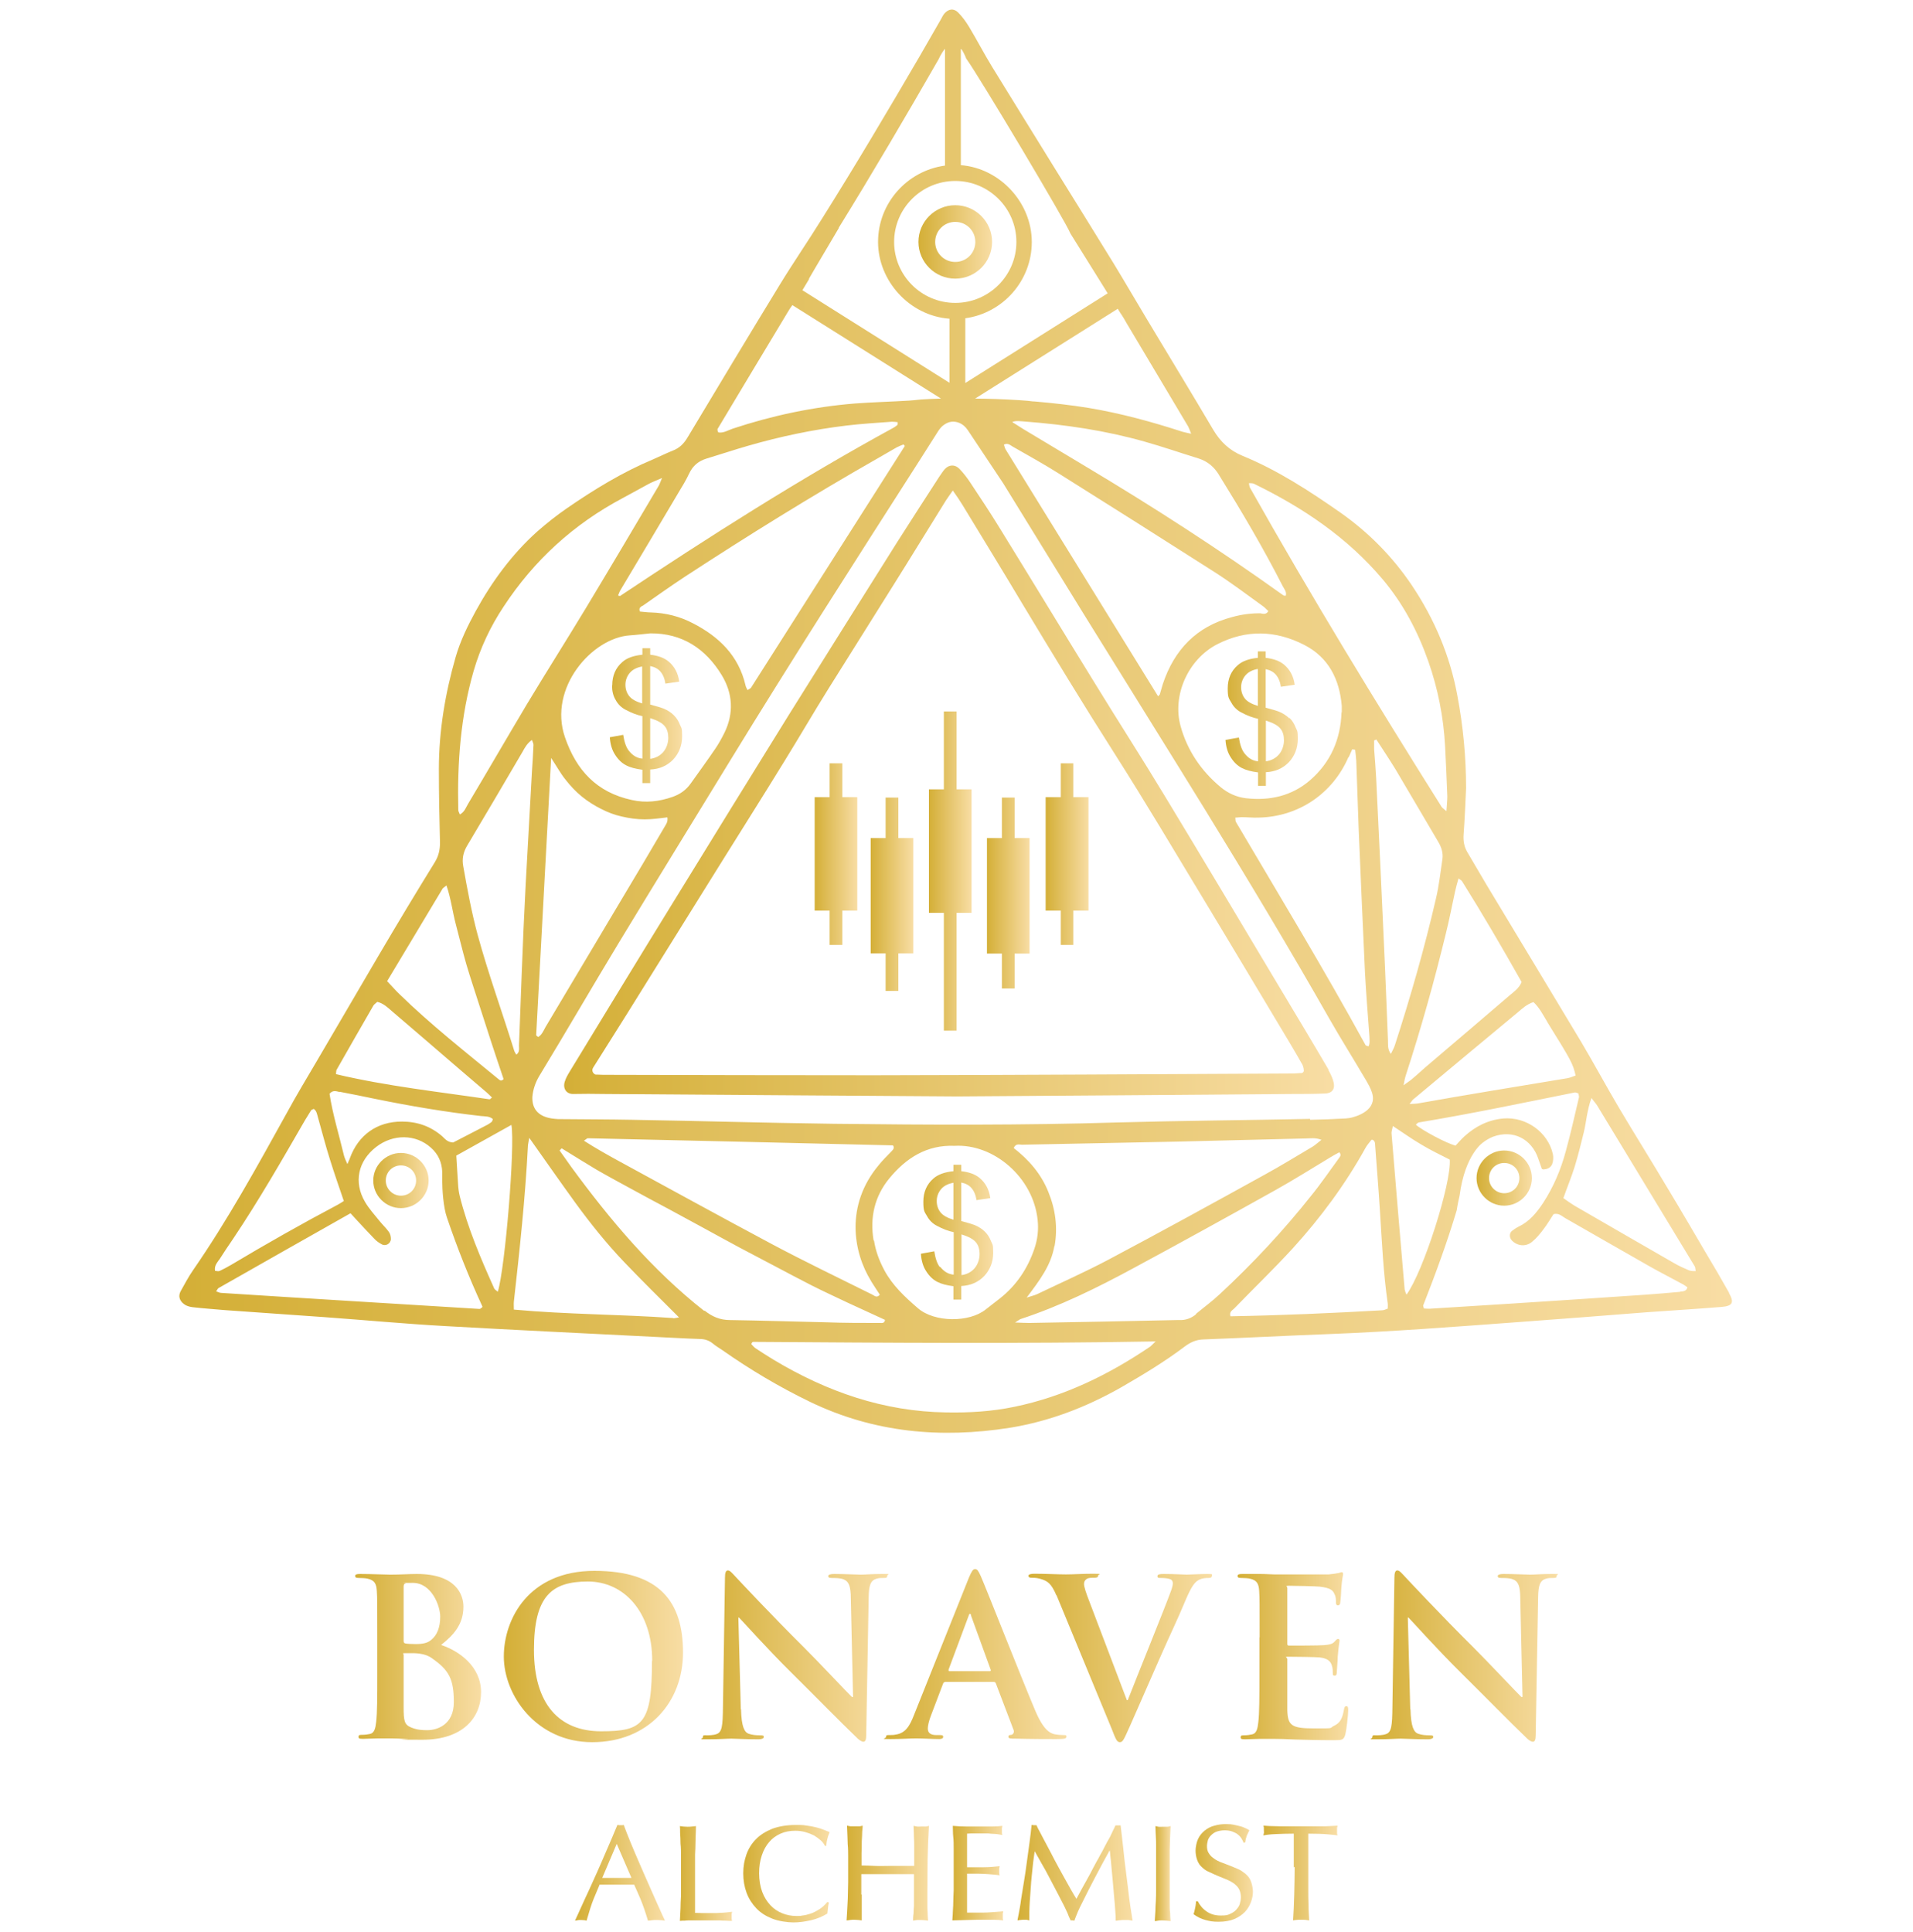 <svg xmlns="http://www.w3.org/2000/svg" width="100" height="101" viewBox="0 0 100 101" fill="none"><g clip-path="url(#clip0_176_430)"><path d="M69.451 55.922C68.6 54.468 67.725 53.014 66.861 51.572C64.867 48.233 62.872 44.883 60.854 41.556C59.687 39.624 58.474 37.74 57.296 35.821C55.616 33.098 53.96 30.365 52.28 27.642C51.79 26.84 51.265 26.049 50.74 25.258C50.565 24.99 50.379 24.746 50.157 24.513C49.924 24.269 49.609 24.281 49.387 24.525C49.282 24.641 49.2 24.781 49.107 24.909C48.372 26.049 47.637 27.177 46.914 28.317C45.024 31.33 43.123 34.343 41.245 37.356C39.215 40.625 37.197 43.906 35.179 47.186C33.371 50.117 31.586 53.061 29.79 56.004C29.685 56.178 29.58 56.353 29.521 56.551C29.416 56.888 29.591 57.202 29.976 57.19C30.49 57.179 31.015 57.179 31.528 57.19C37.547 57.237 43.578 57.272 50.029 57.318C55.605 57.283 61.6 57.237 67.608 57.19C68.145 57.19 68.693 57.19 69.229 57.167C69.603 57.167 69.789 56.969 69.719 56.609C69.673 56.376 69.556 56.143 69.439 55.934L69.451 55.922ZM68.051 56.097C67.888 56.097 67.748 56.12 67.608 56.12C60.294 56.155 52.992 56.202 45.678 56.213C41.058 56.213 36.427 56.202 31.808 56.19C31.61 56.19 31.399 56.19 31.213 56.178C31.189 56.178 31.166 56.178 31.143 56.178C31.119 56.178 31.096 56.167 31.073 56.143C30.98 56.085 30.945 55.969 30.98 55.864C31.003 55.806 31.049 55.748 31.084 55.69C31.644 54.794 32.216 53.898 32.776 53.002C34.397 50.408 36.007 47.803 37.629 45.208C38.76 43.394 39.903 41.59 41.023 39.764C41.793 38.519 42.528 37.251 43.298 36.018C44.429 34.204 45.573 32.4 46.704 30.586C47.626 29.12 48.524 27.642 49.445 26.165C49.539 26.014 49.644 25.886 49.807 25.642C50.029 25.956 50.18 26.177 50.32 26.409C51.358 28.119 52.408 29.829 53.435 31.551C55.033 34.204 56.643 36.856 58.311 39.473C59.874 41.928 61.355 44.429 62.86 46.918C64.388 49.443 65.893 51.979 67.41 54.503C67.643 54.887 67.865 55.282 68.086 55.666C68.086 55.666 68.156 55.818 68.156 55.969C68.156 56.039 68.098 56.097 68.028 56.097H68.051Z" fill="url(#paint0_linear_176_430)"></path><path d="M44.033 39.904H43.368V41.672H42.586V47.605H43.368V49.396H44.033V47.605H44.814V41.672H44.033V39.904Z" fill="url(#paint1_linear_176_430)"></path><path d="M56.106 39.904H55.453V41.672H54.66V47.605H55.453V49.396H56.106V47.605H56.9V41.672H56.106V39.904Z" fill="url(#paint2_linear_176_430)"></path><path d="M46.961 41.695H46.296V43.812H45.514V49.838H46.296V51.804H46.961V49.838H47.742V43.812H46.961V41.695Z" fill="url(#paint3_linear_176_430)"></path><path d="M53.038 41.695H52.373V43.812H51.592V49.85H52.373V51.676H53.038V49.85H53.82V43.812H53.038V41.695Z" fill="url(#paint4_linear_176_430)"></path><path d="M50.005 37.193H49.34V41.265H48.559V47.721H49.34V53.875H50.005V47.721H50.787V41.265H50.005V37.193Z" fill="url(#paint5_linear_176_430)"></path><path d="M80.078 61.588C80.078 60.797 79.425 60.145 78.631 60.145C77.838 60.145 77.185 60.797 77.185 61.588C77.185 62.379 77.838 63.03 78.631 63.03C79.425 63.03 80.078 62.379 80.078 61.588ZM78.631 62.379C78.2 62.379 77.838 62.03 77.838 61.588C77.838 61.145 78.188 60.797 78.631 60.797C79.075 60.797 79.425 61.145 79.425 61.588C79.425 62.03 79.075 62.379 78.631 62.379Z" fill="url(#paint6_linear_176_430)"></path><path d="M20.959 60.273C20.166 60.273 19.513 60.924 19.513 61.715C19.513 62.507 20.166 63.158 20.959 63.158C21.752 63.158 22.406 62.507 22.406 61.715C22.406 60.924 21.752 60.273 20.959 60.273ZM20.959 62.507C20.528 62.507 20.166 62.157 20.166 61.715C20.166 61.273 20.516 60.924 20.959 60.924C21.402 60.924 21.752 61.273 21.752 61.715C21.752 62.157 21.402 62.507 20.959 62.507Z" fill="url(#paint7_linear_176_430)"></path><path d="M49.935 14.567C50.997 14.567 51.86 13.706 51.86 12.647C51.86 11.589 50.997 10.728 49.935 10.728C48.874 10.728 48.011 11.589 48.011 12.647C48.011 13.706 48.874 14.567 49.935 14.567ZM49.935 11.6C50.519 11.6 50.985 12.066 50.985 12.647C50.985 13.229 50.519 13.694 49.935 13.694C49.352 13.694 48.886 13.229 48.886 12.647C48.886 12.066 49.352 11.6 49.935 11.6Z" fill="url(#paint8_linear_176_430)"></path><path d="M49.13 66.241C48.99 66.066 48.897 65.787 48.839 65.415L48.139 65.543C48.162 65.903 48.255 66.218 48.419 66.462C48.582 66.718 48.769 66.892 48.99 67.009C49.212 67.125 49.492 67.195 49.842 67.241V67.939H50.25V67.23C50.74 67.206 51.137 67.032 51.452 66.706C51.755 66.38 51.918 65.973 51.918 65.496C51.918 65.019 51.883 65.078 51.802 64.88C51.732 64.694 51.627 64.531 51.487 64.391C51.347 64.252 51.172 64.135 50.95 64.042C50.834 63.996 50.6 63.926 50.25 63.833V61.82C50.484 61.867 50.658 61.96 50.787 62.111C50.915 62.262 51.008 62.472 51.044 62.739L51.767 62.635C51.708 62.193 51.522 61.844 51.218 61.588C50.985 61.39 50.659 61.274 50.25 61.227V60.89H49.842V61.227C49.375 61.274 49.025 61.402 48.792 61.611C48.442 61.913 48.267 62.321 48.267 62.821C48.267 63.321 48.325 63.344 48.454 63.565C48.571 63.786 48.745 63.961 48.967 64.077C49.27 64.24 49.562 64.356 49.854 64.415V66.636C49.574 66.613 49.34 66.474 49.142 66.218L49.13 66.241ZM50.262 64.531C50.635 64.647 50.892 64.787 51.02 64.95C51.148 65.101 51.207 65.31 51.207 65.566C51.207 65.822 51.114 66.113 50.938 66.311C50.764 66.508 50.53 66.625 50.262 66.66V64.531ZM49.165 63.379C49.037 63.216 48.967 63.019 48.967 62.786C48.967 62.553 49.049 62.332 49.2 62.158C49.352 61.983 49.574 61.879 49.842 61.832V63.763C49.527 63.67 49.294 63.542 49.165 63.379Z" fill="url(#paint9_linear_176_430)"></path><path d="M67.398 37.554C67.258 37.414 67.083 37.298 66.861 37.205C66.745 37.158 66.511 37.089 66.161 36.995V34.983C66.395 35.029 66.57 35.123 66.698 35.274C66.826 35.425 66.92 35.634 66.955 35.902L67.678 35.797C67.62 35.355 67.433 35.006 67.129 34.75C66.896 34.553 66.57 34.436 66.161 34.39V34.052H65.753V34.39C65.287 34.436 64.936 34.564 64.703 34.774C64.353 35.076 64.178 35.483 64.178 35.983C64.178 36.484 64.237 36.507 64.365 36.728C64.482 36.949 64.656 37.123 64.878 37.24C65.181 37.403 65.473 37.519 65.765 37.577V39.799C65.485 39.776 65.251 39.636 65.053 39.38C64.913 39.206 64.82 38.926 64.761 38.554L64.062 38.682C64.085 39.043 64.178 39.357 64.342 39.601C64.505 39.857 64.692 40.032 64.913 40.148C65.135 40.264 65.415 40.334 65.765 40.381V41.079H66.173V40.369C66.663 40.346 67.059 40.171 67.374 39.846C67.678 39.52 67.841 39.113 67.841 38.636C67.841 38.159 67.806 38.217 67.725 38.019C67.654 37.833 67.549 37.67 67.409 37.531L67.398 37.554ZM65.753 36.902C65.438 36.809 65.205 36.681 65.076 36.519C64.948 36.356 64.878 36.158 64.878 35.925C64.878 35.693 64.96 35.471 65.112 35.297C65.263 35.123 65.485 35.018 65.753 34.971V36.902ZM66.85 39.45C66.675 39.648 66.441 39.764 66.173 39.799V37.67C66.546 37.786 66.803 37.926 66.931 38.089C67.06 38.24 67.118 38.45 67.118 38.706C67.118 38.961 67.025 39.252 66.85 39.45Z" fill="url(#paint10_linear_176_430)"></path><path d="M31.994 35.844C31.994 36.123 32.053 36.379 32.181 36.588C32.298 36.809 32.473 36.984 32.694 37.1C32.998 37.263 33.289 37.379 33.581 37.438V39.659C33.301 39.636 33.068 39.496 32.869 39.241C32.729 39.066 32.636 38.787 32.578 38.415L31.878 38.543C31.901 38.903 31.994 39.217 32.158 39.462C32.321 39.718 32.508 39.892 32.729 40.008C32.951 40.125 33.231 40.194 33.581 40.241V40.939H33.989V40.229C34.479 40.206 34.876 40.032 35.191 39.706C35.494 39.38 35.657 38.973 35.657 38.496C35.657 38.019 35.622 38.077 35.541 37.88C35.471 37.693 35.366 37.531 35.226 37.391C35.086 37.251 34.911 37.135 34.689 37.042C34.572 36.995 34.339 36.926 33.989 36.833V34.82C34.222 34.867 34.397 34.96 34.526 35.111C34.654 35.262 34.747 35.471 34.782 35.739L35.506 35.634C35.447 35.192 35.261 34.843 34.957 34.587C34.724 34.39 34.397 34.273 33.989 34.227V33.889H33.581V34.227C33.114 34.273 32.764 34.401 32.531 34.611C32.181 34.913 32.006 35.32 32.006 35.821L31.994 35.844ZM33.989 37.542C34.362 37.658 34.619 37.798 34.747 37.961C34.876 38.112 34.934 38.322 34.934 38.578C34.934 38.833 34.841 39.124 34.666 39.322C34.491 39.52 34.257 39.636 33.989 39.671V37.542ZM32.928 35.169C33.079 34.995 33.301 34.89 33.569 34.843V36.774C33.254 36.681 33.021 36.553 32.893 36.391C32.764 36.228 32.694 36.03 32.694 35.797C32.694 35.565 32.776 35.343 32.928 35.169Z" fill="url(#paint11_linear_176_430)"></path><path d="M90.39 67.59C89.993 66.881 89.585 66.183 89.165 65.485C88.5 64.356 87.847 63.228 87.17 62.111C86.342 60.715 85.479 59.342 84.65 57.946C83.974 56.806 83.344 55.632 82.668 54.491C81.023 51.746 79.366 49.012 77.722 46.279C77.371 45.697 77.045 45.115 76.695 44.534C76.532 44.254 76.485 43.952 76.508 43.626C76.567 42.824 76.602 42.009 76.637 41.207C76.637 39.578 76.485 37.973 76.182 36.367C75.797 34.273 74.98 32.354 73.802 30.597C72.799 29.108 71.551 27.84 70.081 26.805C68.448 25.665 66.791 24.583 64.948 23.827C64.272 23.548 63.793 23.094 63.42 22.466C62.288 20.546 61.122 18.639 59.979 16.731C59.384 15.742 58.812 14.753 58.217 13.776C57.168 12.066 56.106 10.367 55.056 8.669C53.995 6.947 52.922 5.226 51.86 3.492C51.44 2.806 51.067 2.085 50.647 1.387C50.483 1.119 50.297 0.863 50.075 0.642C49.842 0.421 49.574 0.468 49.364 0.712C49.294 0.794 49.247 0.898 49.189 1.003C48.804 1.666 48.43 2.329 48.045 2.992C46.401 5.807 44.733 8.623 42.995 11.391C42.26 12.578 41.466 13.729 40.743 14.916C39.122 17.568 37.523 20.232 35.925 22.896C35.739 23.199 35.517 23.42 35.191 23.548C34.841 23.687 34.491 23.862 34.141 24.013C32.531 24.688 31.049 25.595 29.615 26.584C29.078 26.956 28.565 27.363 28.075 27.794C26.757 28.98 25.718 30.399 24.867 31.947C24.447 32.715 24.062 33.505 23.817 34.355C23.269 36.263 22.942 38.217 22.942 40.206C22.942 41.486 22.965 42.765 23 44.057C23 44.429 22.93 44.743 22.732 45.069C21.741 46.674 20.761 48.303 19.804 49.931C18.731 51.758 17.669 53.584 16.596 55.41C16.048 56.341 15.488 57.272 14.975 58.214C13.435 60.994 11.907 63.775 10.099 66.392C9.854 66.741 9.656 67.125 9.446 67.497C9.271 67.823 9.446 68.079 9.702 68.23C9.831 68.3 10.005 68.335 10.157 68.346C10.671 68.404 11.195 68.439 11.709 68.486C13.458 68.614 15.22 68.73 16.981 68.858C19.069 69.009 21.169 69.207 23.257 69.323C26.955 69.533 30.653 69.707 34.339 69.894C35.086 69.928 35.82 69.975 36.567 69.998C36.824 69.998 37.057 70.068 37.255 70.231C37.407 70.359 37.582 70.463 37.757 70.58C39.215 71.604 40.743 72.511 42.353 73.29C45.689 74.896 49.177 75.21 52.793 74.64C54.87 74.302 56.794 73.558 58.614 72.523C59.745 71.871 60.865 71.196 61.915 70.405C62.207 70.184 62.51 70.033 62.907 70.022C65.088 69.94 67.281 69.824 69.463 69.742C72.775 69.614 76.088 69.358 79.39 69.114C81.618 68.951 83.846 68.777 86.074 68.602C87.38 68.509 88.687 68.428 89.993 68.323C90.565 68.276 90.67 68.102 90.378 67.59H90.39ZM80.871 53.41C82.154 55.48 82.213 55.585 82.364 56.225C82.224 56.271 82.084 56.341 81.944 56.364C80.614 56.585 79.273 56.806 77.943 57.027C76.672 57.237 75.412 57.458 74.152 57.679C74.024 57.702 73.895 57.702 73.685 57.714C73.79 57.586 73.825 57.504 73.895 57.458C75.703 55.946 77.523 54.433 79.343 52.921C79.576 52.723 79.809 52.502 80.159 52.386C80.474 52.677 80.661 53.061 80.883 53.421L80.871 53.41ZM76.228 45.918C76.322 45.988 76.392 46.011 76.427 46.069C77.511 47.803 78.538 49.559 79.541 51.339C79.401 51.676 79.133 51.851 78.9 52.048C77.5 53.247 76.1 54.445 74.689 55.643C74.397 55.887 74.117 56.155 73.825 56.399C73.709 56.504 73.58 56.574 73.37 56.737C73.417 56.492 73.44 56.353 73.487 56.213C74.28 53.782 74.969 51.316 75.575 48.826C75.762 48.082 75.902 47.337 76.065 46.593C76.112 46.383 76.17 46.174 76.24 45.93L76.228 45.918ZM65.555 25.293C68.109 26.537 70.431 28.096 72.285 30.295C73.359 31.574 74.117 33.017 74.665 34.576C75.167 36.007 75.458 37.484 75.54 38.996C75.587 39.869 75.622 40.753 75.657 41.625C75.657 41.846 75.633 42.056 75.61 42.405C75.447 42.265 75.388 42.23 75.353 42.172C71.901 36.681 68.529 31.156 65.345 25.502C65.31 25.444 65.31 25.374 65.287 25.258C65.391 25.258 65.485 25.258 65.555 25.293ZM45.526 66.962C45.677 67.206 45.841 67.451 45.992 67.683C45.841 67.869 45.712 67.741 45.607 67.683C43.858 66.811 42.085 65.962 40.358 65.043C37.652 63.6 34.969 62.123 32.274 60.657C31.703 60.343 31.143 60.029 30.524 59.633C30.653 59.552 30.688 59.505 30.723 59.505C36.042 59.622 41.373 59.75 46.681 59.877C46.774 60.017 46.681 60.099 46.611 60.18C46.377 60.424 46.132 60.657 45.922 60.925C44.196 62.995 44.581 65.438 45.538 66.974L45.526 66.962ZM45.666 64.845C45.468 63.647 45.712 62.553 46.482 61.611C47.369 60.529 48.454 59.843 49.9 59.901C51.953 59.785 54.006 61.553 54.24 63.763C54.298 64.286 54.24 64.798 54.065 65.299C53.715 66.322 53.131 67.195 52.28 67.869C52.035 68.067 51.778 68.253 51.533 68.451C50.67 69.149 48.85 69.137 47.987 68.393C47.299 67.8 46.646 67.195 46.214 66.38C45.957 65.892 45.771 65.392 45.689 64.856L45.666 64.845ZM55.126 65.147C55.301 64.17 55.173 63.216 54.8 62.309C54.426 61.367 53.773 60.622 52.992 60.017C53.096 59.761 53.283 59.843 53.423 59.843C56.153 59.785 58.882 59.738 61.6 59.68C63.805 59.633 66.021 59.563 68.226 59.517C68.483 59.517 68.751 59.459 69.078 59.587C68.879 59.738 68.763 59.854 68.611 59.947C67.783 60.436 66.955 60.948 66.103 61.413C63.385 62.914 60.655 64.414 57.914 65.868C56.701 66.508 55.441 67.067 54.205 67.66C54.076 67.718 53.925 67.753 53.668 67.835C54.333 66.95 54.94 66.159 55.114 65.147H55.126ZM68.483 58.493C65.123 58.563 61.764 58.586 58.404 58.679C53.47 58.831 48.524 58.807 43.589 58.749C40.066 58.703 36.555 58.598 33.032 58.54C31.819 58.517 30.618 58.517 29.405 58.505C29.381 58.505 29.346 58.505 29.323 58.505C29.23 58.505 29.125 58.505 29.031 58.493C27.993 58.412 27.806 57.819 27.83 57.33C27.865 56.958 27.982 56.597 28.191 56.248C29.591 53.945 30.944 51.606 32.344 49.291C34.269 46.116 36.217 42.952 38.153 39.787C41.361 34.541 44.674 29.376 47.987 24.199C48.337 23.652 48.687 23.094 49.037 22.547C49.072 22.489 49.119 22.431 49.165 22.373C49.2 22.326 49.434 22.082 49.737 22.047C49.982 22.024 50.332 22.094 50.6 22.501L52.443 25.269C53.855 27.561 55.266 29.853 56.678 32.145C58.789 35.553 60.912 38.95 63.012 42.358C65.228 45.965 67.409 49.594 69.498 53.27C70.069 54.27 70.676 55.236 71.259 56.225C71.376 56.411 71.481 56.597 71.586 56.795C71.586 56.806 71.597 56.83 71.609 56.841C71.609 56.841 71.609 56.841 71.609 56.853C71.621 56.876 71.632 56.911 71.656 56.934C71.656 56.934 71.656 56.946 71.656 56.958C72.099 57.911 71.142 58.295 70.699 58.412C70.582 58.447 70.466 58.458 70.349 58.47C69.719 58.505 69.101 58.528 68.483 58.54V58.493ZM26.99 55.131C26.943 55.062 26.908 55.003 26.885 54.945C26.255 52.909 25.52 50.897 24.96 48.838C24.645 47.663 24.424 46.465 24.214 45.278C24.144 44.906 24.214 44.569 24.4 44.243C25.38 42.602 26.348 40.951 27.317 39.299C27.433 39.089 27.55 38.868 27.806 38.682C27.841 38.787 27.888 38.868 27.888 38.938C27.865 39.415 27.841 39.88 27.806 40.357C27.701 42.312 27.585 44.266 27.48 46.22C27.398 47.791 27.328 49.361 27.27 50.943C27.223 52.176 27.177 53.421 27.13 54.654C27.13 54.817 27.177 55.015 26.978 55.143L26.99 55.131ZM33.989 33.11C35.669 33.098 36.882 33.913 37.722 35.285C38.305 36.239 38.375 37.286 37.862 38.322C37.722 38.601 37.57 38.88 37.395 39.136C36.975 39.752 36.544 40.346 36.112 40.951C35.867 41.3 35.552 41.521 35.156 41.66C34.456 41.904 33.756 41.986 33.032 41.823C31.201 41.428 30.128 40.276 29.533 38.543C28.646 35.96 30.956 33.343 32.928 33.215C33.289 33.191 33.639 33.145 34.001 33.11H33.989ZM33.581 31.679C34.316 31.167 35.05 30.644 35.809 30.144C39.087 28.003 42.423 25.932 45.829 23.99C46.179 23.792 46.529 23.583 46.879 23.385C46.996 23.327 47.112 23.28 47.229 23.234C47.252 23.257 47.276 23.292 47.299 23.315C44.616 27.526 41.945 31.737 39.262 35.948C39.227 35.995 39.168 36.018 39.075 36.076C39.028 35.972 38.982 35.902 38.97 35.821C38.608 34.273 37.582 33.285 36.229 32.587C35.541 32.226 34.806 32.04 34.024 32.017C33.826 32.017 33.627 31.982 33.452 31.97C33.371 31.784 33.499 31.726 33.581 31.668V31.679ZM29.568 40.764C29.813 41.079 30.093 41.381 30.408 41.637C30.723 41.893 31.073 42.114 31.423 42.288C31.761 42.463 32.123 42.602 32.496 42.684C32.892 42.777 33.301 42.835 33.697 42.835C34.094 42.835 34.491 42.777 34.887 42.73C34.934 42.986 34.782 43.138 34.689 43.312C34.339 43.917 33.977 44.51 33.627 45.115C31.924 47.977 30.221 50.827 28.518 53.689C28.413 53.875 28.331 54.096 28.133 54.212C28.087 54.166 28.028 54.142 28.028 54.119C28.285 49.338 28.541 44.569 28.81 39.624C29.125 40.101 29.311 40.45 29.568 40.764ZM70.127 37.228C70.081 38.647 69.556 39.857 68.483 40.788C67.526 41.614 66.371 41.87 65.135 41.73C64.633 41.672 64.178 41.462 63.793 41.137C62.779 40.288 62.067 39.229 61.717 37.973C61.262 36.344 62.114 34.459 63.63 33.68C65.147 32.901 66.686 32.947 68.179 33.715C69.451 34.366 70.022 35.518 70.139 36.902C70.139 37.019 70.139 37.123 70.139 37.24L70.127 37.228ZM70.501 39.59C70.559 39.45 70.629 39.31 70.687 39.171C70.734 39.171 70.781 39.194 70.839 39.194C70.862 39.392 70.886 39.578 70.897 39.776C70.944 40.986 70.979 42.207 71.026 43.417C71.131 45.883 71.236 48.361 71.352 50.827C71.411 51.944 71.504 53.072 71.586 54.189C71.586 54.364 71.621 54.538 71.539 54.701C71.469 54.678 71.411 54.666 71.387 54.643C69.229 50.699 66.896 46.849 64.61 42.975C64.575 42.928 64.587 42.847 64.575 42.742C64.703 42.742 64.796 42.719 64.901 42.719C65.193 42.719 65.485 42.754 65.776 42.742C67.865 42.707 69.661 41.497 70.489 39.578L70.501 39.59ZM65.94 32.063C65.415 32.051 64.901 32.121 64.4 32.261C62.545 32.749 61.379 33.971 60.784 35.762C60.725 35.937 60.69 36.111 60.632 36.286C60.632 36.309 60.609 36.321 60.539 36.402C57.867 32.075 55.219 27.794 52.572 23.501C52.525 23.431 52.513 23.338 52.478 23.245C52.676 23.14 52.805 23.268 52.922 23.338C53.738 23.804 54.578 24.269 55.371 24.769C58.077 26.468 60.784 28.178 63.478 29.899C64.353 30.458 65.181 31.086 66.021 31.691C66.126 31.761 66.208 31.865 66.301 31.947C66.196 32.133 66.045 32.086 65.928 32.075L65.94 32.063ZM63.735 24.851C64.913 26.747 66.045 28.666 67.06 30.655C67.141 30.807 67.269 30.946 67.211 31.144C67.165 31.144 67.118 31.144 67.083 31.121C63.723 28.713 60.259 26.479 56.713 24.362L53.493 22.431L52.922 22.07C52.922 22.07 52.922 22.07 52.922 22.059C53.12 21.977 53.341 22.024 53.551 22.035C55.674 22.198 57.763 22.501 59.816 23.082C60.772 23.35 61.705 23.676 62.65 23.966C63.128 24.118 63.467 24.409 63.723 24.827L63.735 24.851ZM58.427 16.137L58.556 16.347L58.649 16.486C58.731 16.614 58.801 16.731 58.871 16.859C59.956 18.673 61.029 20.488 62.114 22.303C62.16 22.396 62.195 22.489 62.265 22.675C62.055 22.629 61.939 22.605 61.81 22.57C60.2 22.047 58.579 21.605 56.911 21.326C55.978 21.174 55.033 21.07 54.088 20.988C53.971 20.988 53.843 20.965 53.726 20.953C53.575 20.942 53.423 20.93 53.271 20.919C52.875 20.895 52.467 20.872 52.07 20.86C51.697 20.849 51.323 20.837 50.973 20.837L58.439 16.137H58.427ZM50.25 2.562C50.332 2.678 50.425 2.841 50.507 3.062C51.148 3.934 55.756 11.659 55.954 12.206L57.179 14.171L57.903 15.335L50.46 20.023V16.638C52.42 16.37 53.936 14.683 53.936 12.648C53.936 10.612 52.292 8.797 50.227 8.634V2.562H50.25ZM49.935 9.46C51.697 9.46 53.131 10.891 53.131 12.648C53.131 14.404 51.697 15.835 49.935 15.835C48.174 15.835 46.739 14.404 46.739 12.648C46.739 10.891 48.174 9.46 49.935 9.46ZM42.283 14.579L42.656 13.939L43.846 11.926V11.903C45.642 8.995 47.369 6.052 49.072 3.085C49.072 3.085 49.2 2.783 49.399 2.55V8.657C47.427 8.925 45.899 10.612 45.899 12.648C45.899 14.683 47.544 16.51 49.632 16.661V20.011L41.945 15.172L42.295 14.59L42.283 14.579ZM37.5 22.442C38.748 20.36 39.996 18.278 41.245 16.207C41.303 16.114 41.361 16.033 41.42 15.951L49.189 20.837H49.177C48.804 20.849 48.454 20.86 48.139 20.884C47.917 20.907 47.73 20.93 47.532 20.942C46.587 21 45.642 21.023 44.698 21.093C42.516 21.268 40.382 21.721 38.305 22.408C38.06 22.489 37.827 22.652 37.547 22.605C37.523 22.536 37.489 22.477 37.512 22.454L37.5 22.442ZM35.471 25.746C35.669 25.421 35.867 25.095 36.03 24.746C36.217 24.35 36.509 24.106 36.917 23.978C37.652 23.757 38.375 23.513 39.11 23.303C40.801 22.815 42.516 22.454 44.266 22.245C45.047 22.152 45.841 22.105 46.622 22.047C46.727 22.047 46.832 22.059 46.926 22.07C46.926 22.14 46.926 22.163 46.926 22.175C46.926 22.198 46.902 22.221 46.891 22.233C46.832 22.28 46.786 22.315 46.727 22.349C41.805 25.037 37.08 28.05 32.414 31.156C32.414 31.156 32.379 31.156 32.309 31.132C32.356 31.028 32.379 30.935 32.438 30.842C33.452 29.143 34.467 27.445 35.471 25.746ZM24.762 35.064C25.112 33.866 25.637 32.749 26.325 31.714C27.912 29.294 29.988 27.398 32.554 26.037C33.009 25.793 33.464 25.537 33.919 25.293C34.094 25.2 34.281 25.13 34.607 24.99C34.502 25.235 34.479 25.316 34.432 25.397C33.172 27.526 31.913 29.655 30.63 31.784C29.603 33.482 28.541 35.157 27.526 36.844C26.5 38.566 25.497 40.299 24.47 42.021C24.354 42.207 24.295 42.44 24.039 42.579C24.004 42.486 23.957 42.416 23.957 42.347C23.899 39.88 24.074 37.449 24.762 35.064ZM23.152 46.441C23.187 46.395 23.257 46.36 23.339 46.29C23.572 46.965 23.654 47.663 23.829 48.326C24.015 49.024 24.179 49.722 24.377 50.408C24.575 51.083 24.797 51.734 25.007 52.398C25.229 53.084 25.45 53.77 25.672 54.456C25.893 55.12 26.103 55.771 26.325 56.411C26.208 56.539 26.138 56.481 26.068 56.422C24.319 54.98 22.522 53.572 20.889 51.979C20.679 51.781 20.492 51.56 20.236 51.292C21.227 49.629 22.196 48.035 23.152 46.43V46.441ZM17.611 55.899C18.241 54.782 18.883 53.677 19.524 52.56C19.571 52.491 19.653 52.444 19.723 52.374C20.061 52.456 20.282 52.688 20.516 52.886C21.706 53.898 22.872 54.91 24.05 55.922C24.517 56.318 24.972 56.713 25.439 57.109C25.532 57.19 25.625 57.283 25.718 57.376C25.648 57.423 25.613 57.481 25.59 57.469C22.919 57.074 20.224 56.783 17.564 56.155C17.576 56.062 17.564 55.957 17.611 55.899ZM17.751 57.074C18.369 57.19 18.988 57.318 19.606 57.446C21.437 57.819 23.28 58.133 25.135 58.342C25.345 58.365 25.59 58.342 25.765 58.505C25.742 58.563 25.73 58.621 25.707 58.644C25.637 58.703 25.567 58.749 25.485 58.796C24.867 59.121 24.249 59.435 23.689 59.726C23.385 59.715 23.257 59.529 23.117 59.401C22.511 58.877 21.811 58.633 21.006 58.633C19.711 58.633 18.731 59.331 18.288 60.552C18.264 60.634 18.218 60.703 18.16 60.855C18.078 60.669 18.02 60.552 17.985 60.424C17.728 59.342 17.39 58.261 17.226 57.179C17.401 56.969 17.588 57.051 17.751 57.086V57.074ZM11.452 65.868C11.697 65.485 11.942 65.112 12.199 64.74C13.54 62.739 14.742 60.645 15.943 58.563C16.048 58.389 16.153 58.214 16.258 58.051C16.281 58.016 16.328 58.005 16.398 57.97C16.55 58.063 16.573 58.249 16.62 58.412C16.83 59.145 17.016 59.889 17.25 60.622C17.471 61.332 17.716 62.03 17.973 62.786C17.856 62.856 17.763 62.925 17.669 62.972C15.78 63.972 13.913 65.031 12.082 66.124C11.884 66.241 11.685 66.346 11.487 66.439C11.417 66.473 11.324 66.439 11.242 66.439C11.195 66.171 11.347 66.02 11.452 65.857V65.868ZM25.17 68.37C25.147 68.381 25.112 68.416 25.088 68.428H25.065C20.562 68.149 16.071 67.881 11.569 67.59C11.487 67.59 11.405 67.544 11.3 67.509C11.359 67.427 11.382 67.358 11.429 67.334C13.715 66.031 16.001 64.74 18.323 63.426C18.451 63.565 18.568 63.693 18.696 63.833C18.988 64.147 19.279 64.461 19.571 64.763C19.676 64.88 19.816 64.973 19.944 65.043C20.154 65.171 20.422 65.019 20.434 64.775C20.434 64.647 20.399 64.496 20.329 64.403C20.189 64.205 20.003 64.031 19.851 63.844C19.583 63.507 19.291 63.193 19.081 62.832C18.474 61.797 18.719 60.692 19.664 59.959C20.551 59.273 21.729 59.284 22.522 59.994C22.919 60.343 23.094 60.773 23.117 61.25C23.117 61.285 23.117 61.332 23.117 61.39C23.117 61.483 23.117 61.588 23.117 61.704C23.117 62.193 23.175 63.111 23.362 63.647C23.899 65.229 24.517 66.787 25.217 68.3C25.217 68.3 25.217 68.3 25.217 68.311C25.217 68.323 25.205 68.346 25.194 68.358L25.17 68.37ZM26.022 67.532C25.952 67.462 25.858 67.416 25.835 67.358C25.123 65.775 24.447 64.193 24.027 62.507C23.98 62.309 23.957 62.111 23.945 61.902C23.91 61.413 23.887 60.925 23.852 60.413C24.797 59.889 25.73 59.366 26.733 58.807C26.932 59.889 26.407 66.276 26.022 67.532ZM35.191 68.905C32.426 68.707 29.661 68.719 26.862 68.463C26.862 68.3 26.85 68.172 26.862 68.044C27.165 65.345 27.456 62.635 27.596 59.924C27.596 59.819 27.631 59.715 27.666 59.482C28.53 60.703 29.3 61.809 30.093 62.902C30.874 63.972 31.703 65.008 32.624 65.973C33.546 66.939 34.502 67.881 35.494 68.87C35.354 68.893 35.272 68.916 35.191 68.916V68.905ZM36.812 68.532C34.094 66.392 31.901 63.786 29.871 61.017C29.661 60.727 29.463 60.436 29.253 60.145C29.288 60.11 29.323 60.064 29.358 60.029C29.965 60.401 30.571 60.785 31.178 61.145C31.784 61.495 32.391 61.82 33.009 62.158C33.639 62.507 34.281 62.844 34.91 63.181C35.529 63.519 36.135 63.844 36.754 64.182C37.383 64.531 38.014 64.868 38.655 65.217C39.273 65.543 39.892 65.868 40.51 66.194C41.151 66.532 41.781 66.869 42.423 67.195C43.041 67.509 43.683 67.8 44.313 68.102C44.966 68.404 45.619 68.707 46.261 68.998C46.237 69.195 46.097 69.161 46.004 69.161C45.059 69.161 44.114 69.161 43.169 69.126C41.501 69.091 39.833 69.033 38.165 69.009C37.64 69.009 37.232 68.835 36.824 68.509L36.812 68.532ZM60.13 70.394C57.949 71.871 55.616 73.011 53.015 73.546C51.837 73.791 50.647 73.86 49.457 73.837C46.191 73.791 43.228 72.755 40.452 71.092C40.125 70.894 39.798 70.685 39.483 70.475C39.402 70.417 39.332 70.324 39.273 70.266C39.308 70.208 39.308 70.184 39.32 70.173C39.332 70.161 39.367 70.149 39.378 70.149C46.342 70.196 53.306 70.254 60.41 70.126C60.247 70.277 60.189 70.347 60.13 70.394ZM62.522 68.707C62.265 68.916 61.985 69.021 61.647 69.009C61.6 69.009 61.554 69.009 61.507 69.009C58.941 69.068 56.363 69.114 53.796 69.161C53.598 69.161 53.411 69.149 53.061 69.137C53.26 69.009 53.295 68.986 53.33 68.963C55.395 68.288 57.331 67.334 59.244 66.299C61.729 64.961 64.19 63.6 66.651 62.227C67.631 61.681 68.588 61.076 69.556 60.494C69.708 60.401 69.859 60.32 70.011 60.238C70.139 60.378 70.046 60.471 69.987 60.552C69.509 61.204 69.054 61.878 68.541 62.507C67.083 64.345 65.485 66.055 63.77 67.648C63.373 68.021 62.942 68.335 62.522 68.684V68.707ZM72.531 68.416C72.425 68.451 72.344 68.498 72.262 68.498C69.614 68.649 66.955 68.765 64.318 68.812C64.248 68.556 64.435 68.498 64.528 68.393C65.543 67.346 66.605 66.322 67.585 65.252C69.043 63.647 70.326 61.913 71.376 60.017C71.457 59.866 71.586 59.726 71.691 59.587C71.691 59.587 71.726 59.587 71.761 59.587C71.901 59.668 71.877 59.808 71.889 59.936C71.971 61.052 72.064 62.181 72.134 63.298C72.239 64.915 72.309 66.532 72.542 68.137C72.554 68.218 72.542 68.311 72.542 68.416H72.531ZM72.554 54.398C72.484 52.712 72.425 51.025 72.344 49.338C72.216 46.441 72.076 43.545 71.936 40.648C71.912 40.16 71.866 39.659 71.831 39.171C71.831 39.02 71.831 38.857 71.831 38.706C71.866 38.694 71.912 38.682 71.947 38.659C72.285 39.182 72.635 39.706 72.962 40.241C73.709 41.497 74.444 42.765 75.19 44.022C75.353 44.301 75.447 44.592 75.4 44.917C75.295 45.604 75.225 46.302 75.062 46.977C74.467 49.559 73.732 52.118 72.915 54.643C72.869 54.782 72.799 54.91 72.706 55.096C72.519 54.84 72.566 54.608 72.554 54.398ZM73.429 67.439C73.195 64.705 72.962 61.971 72.74 59.238C72.74 59.156 72.764 59.063 72.811 58.865C73.359 59.226 73.814 59.552 74.292 59.831C74.77 60.122 75.284 60.366 75.785 60.622C75.878 61.832 74.409 66.473 73.522 67.683C73.487 67.59 73.44 67.509 73.44 67.427L73.429 67.439ZM87.847 67.532C87.24 67.59 86.634 67.637 86.027 67.683C83.682 67.846 81.349 67.997 79.005 68.149C77.582 68.242 76.17 68.323 74.747 68.416C74.642 68.416 74.537 68.416 74.432 68.404C74.42 68.323 74.385 68.276 74.397 68.242C75.038 66.601 75.645 64.961 76.147 63.274C76.147 63.274 76.193 62.949 76.298 62.507C76.578 60.343 77.523 59.726 77.523 59.726C77.686 59.598 77.873 59.494 78.048 59.424C79.086 59.04 80.066 59.529 80.416 60.587C80.474 60.762 80.533 60.925 80.591 61.087C80.591 61.111 80.626 61.111 80.649 61.134C80.871 61.134 81.058 61.053 81.139 60.855C81.198 60.703 81.209 60.494 81.174 60.331C80.918 59.191 79.786 58.377 78.596 58.47C77.803 58.54 77.127 58.877 76.543 59.412C76.38 59.563 76.228 59.738 76.088 59.889C75.645 59.784 74.35 59.098 74.012 58.796C74.07 58.749 74.105 58.691 74.164 58.679C76.905 58.226 79.611 57.656 82.329 57.109C82.388 57.109 82.457 57.144 82.516 57.167C82.516 57.237 82.551 57.307 82.539 57.365C82.317 58.307 82.108 59.249 81.851 60.18C81.594 61.134 81.209 62.053 80.661 62.891C80.323 63.402 79.938 63.868 79.366 64.135C79.25 64.193 79.133 64.275 79.028 64.356C78.888 64.484 78.9 64.705 79.028 64.845C79.308 65.136 79.751 65.194 80.078 64.926C80.323 64.728 80.521 64.484 80.708 64.228C80.894 63.984 81.058 63.705 81.209 63.472C81.489 63.402 81.641 63.577 81.804 63.67C83.297 64.519 84.779 65.38 86.26 66.218C86.832 66.543 87.415 66.834 87.987 67.148C88.068 67.195 88.127 67.241 88.208 67.299C88.15 67.52 87.963 67.509 87.823 67.52L87.847 67.532ZM88.302 66.415C88.033 66.299 87.765 66.183 87.508 66.031C85.77 65.031 84.032 64.031 82.306 63.03C82.119 62.914 81.933 62.786 81.723 62.635C81.921 62.076 82.143 61.541 82.317 60.983C82.493 60.401 82.644 59.808 82.784 59.226C82.924 58.668 82.947 58.086 83.192 57.4C83.344 57.609 83.426 57.691 83.484 57.784C85.187 60.587 86.89 63.391 88.593 66.206C88.628 66.264 88.617 66.334 88.64 66.45C88.512 66.45 88.407 66.45 88.313 66.415H88.302Z" fill="url(#paint12_linear_176_430)"></path><path d="M19.723 85.598C19.723 83.865 19.723 83.539 19.699 83.178C19.676 82.794 19.583 82.608 19.209 82.527C19.116 82.504 18.918 82.492 18.766 82.492C18.614 82.492 18.568 82.469 18.568 82.387C18.568 82.306 18.649 82.283 18.824 82.283C19.431 82.283 20.154 82.318 20.388 82.318C20.948 82.318 21.391 82.283 21.787 82.283C23.864 82.283 24.225 83.388 24.225 83.993C24.225 84.935 23.689 85.493 23.059 85.994C24.004 86.308 25.147 87.122 25.147 88.46C25.147 89.798 24.19 90.949 22.091 90.949C19.991 90.949 21.624 90.926 21.286 90.914C20.948 90.891 20.598 90.879 20.423 90.879C20.248 90.879 20.049 90.879 19.769 90.879C19.501 90.879 19.209 90.903 18.976 90.903C18.743 90.903 18.743 90.868 18.743 90.786C18.743 90.705 18.789 90.693 18.929 90.693C19.069 90.693 19.244 90.67 19.338 90.647C19.571 90.6 19.629 90.344 19.664 90.019C19.723 89.542 19.723 88.634 19.723 87.587V85.575V85.598ZM21.099 85.784C21.099 85.877 21.134 85.9 21.181 85.912C21.286 85.935 21.461 85.947 21.717 85.947C22.091 85.947 22.347 85.9 22.546 85.726C22.849 85.482 23.012 85.075 23.012 84.516C23.012 83.958 22.569 82.748 21.577 82.748C20.586 82.748 21.309 82.748 21.204 82.771C21.122 82.794 21.099 82.841 21.099 82.969V85.796V85.784ZM22.604 86.703C22.359 86.529 22.102 86.447 21.659 86.424C21.449 86.424 21.344 86.424 21.169 86.424C20.994 86.424 21.099 86.447 21.099 86.505V89.216C21.099 89.972 21.134 90.158 21.496 90.309C21.811 90.437 22.067 90.449 22.336 90.449C22.849 90.449 23.724 90.17 23.724 88.983C23.724 87.797 23.479 87.32 22.616 86.715L22.604 86.703Z" fill="url(#paint13_linear_176_430)"></path><path d="M26.337 86.599C26.337 84.644 27.631 82.12 31.073 82.12C34.514 82.12 35.704 83.772 35.704 86.389C35.704 89.007 33.872 91.077 30.956 91.077C28.04 91.077 26.337 88.623 26.337 86.599ZM34.094 86.82C34.094 84.26 32.612 82.678 30.734 82.678C28.856 82.678 27.912 83.411 27.912 86.249C27.912 89.088 29.23 90.507 31.423 90.507C33.616 90.507 34.082 90.123 34.082 86.82H34.094Z" fill="url(#paint14_linear_176_430)"></path><path d="M38.737 89.367C38.76 90.263 38.912 90.554 39.133 90.635C39.332 90.705 39.542 90.717 39.728 90.717C39.915 90.717 39.927 90.74 39.927 90.81C39.927 90.879 39.822 90.926 39.658 90.926C38.912 90.926 38.457 90.891 38.235 90.891C38.014 90.891 37.594 90.926 36.999 90.926C36.404 90.926 36.742 90.926 36.742 90.81C36.742 90.693 36.812 90.717 36.929 90.717C37.045 90.717 37.279 90.717 37.442 90.659C37.745 90.565 37.78 90.24 37.792 89.239L37.897 82.481C37.897 82.248 37.932 82.097 38.049 82.097C38.165 82.097 38.282 82.248 38.469 82.446C38.609 82.597 40.347 84.458 42.015 86.11C42.796 86.889 44.336 88.53 44.535 88.716H44.593L44.476 83.586C44.476 82.888 44.359 82.667 44.091 82.562C43.916 82.492 43.648 82.492 43.485 82.492C43.321 82.492 43.298 82.457 43.298 82.387C43.298 82.318 43.426 82.283 43.601 82.283C44.196 82.283 44.744 82.318 44.989 82.318C45.234 82.318 45.549 82.283 46.109 82.283C46.669 82.283 46.378 82.283 46.378 82.387C46.378 82.492 46.308 82.492 46.168 82.492C46.028 82.492 45.958 82.492 45.829 82.527C45.514 82.62 45.421 82.853 45.409 83.493L45.281 90.705C45.281 90.961 45.234 91.054 45.129 91.054C45.024 91.054 44.861 90.926 44.744 90.798C44.021 90.112 42.551 88.611 41.362 87.436C40.113 86.203 38.842 84.772 38.632 84.563H38.597L38.725 89.356L38.737 89.367Z" fill="url(#paint15_linear_176_430)"></path><path d="M49.399 87.936C49.34 87.936 49.317 87.96 49.294 88.029L48.675 89.658C48.559 89.949 48.5 90.216 48.5 90.356C48.5 90.565 48.605 90.705 48.955 90.705H49.13C49.27 90.705 49.305 90.728 49.305 90.798C49.305 90.868 49.235 90.914 49.107 90.914C48.745 90.914 48.244 90.879 47.894 90.879C47.544 90.879 47.136 90.914 46.541 90.914C45.946 90.914 46.319 90.891 46.319 90.798C46.319 90.705 46.366 90.705 46.459 90.705C46.552 90.705 46.727 90.705 46.809 90.682C47.334 90.612 47.556 90.228 47.777 89.658L50.647 82.481C50.787 82.155 50.857 82.027 50.973 82.027C51.09 82.027 51.148 82.132 51.265 82.387C51.545 83.016 53.377 87.68 54.111 89.414C54.543 90.438 54.881 90.6 55.115 90.659C55.289 90.693 55.453 90.705 55.593 90.705C55.733 90.705 55.745 90.705 55.745 90.798C55.745 90.891 55.639 90.914 55.219 90.914C54.8 90.914 53.971 90.914 53.05 90.891C52.84 90.891 52.712 90.891 52.712 90.798C52.712 90.705 52.758 90.705 52.875 90.693C52.956 90.67 53.038 90.565 52.98 90.426L52.058 88.006C52.035 87.948 52 87.925 51.942 87.925H49.387L49.399 87.936ZM51.732 87.366C51.79 87.366 51.802 87.331 51.79 87.296L50.764 84.47C50.764 84.423 50.74 84.365 50.705 84.365C50.67 84.365 50.647 84.423 50.635 84.47L49.585 87.285C49.585 87.331 49.585 87.366 49.632 87.366H51.743H51.732Z" fill="url(#paint16_linear_176_430)"></path><path d="M55.22 83.399C54.951 82.771 54.765 82.643 54.345 82.527C54.17 82.48 53.995 82.48 53.901 82.48C53.808 82.48 53.761 82.445 53.761 82.376C53.761 82.306 53.89 82.271 54.065 82.271C54.671 82.271 55.325 82.306 55.721 82.306C56.118 82.306 56.561 82.271 57.133 82.271C57.704 82.271 57.401 82.294 57.401 82.376C57.401 82.457 57.331 82.48 57.226 82.48C57.039 82.48 56.876 82.48 56.783 82.562C56.701 82.62 56.666 82.701 56.666 82.806C56.666 82.957 56.771 83.271 56.934 83.69L58.906 88.879H58.952C59.442 87.622 60.935 83.946 61.204 83.19C61.262 83.039 61.309 82.876 61.309 82.771C61.309 82.666 61.262 82.585 61.157 82.55C61.017 82.504 60.842 82.492 60.702 82.492C60.562 82.492 60.504 82.492 60.504 82.399C60.504 82.306 60.609 82.283 60.831 82.283C61.402 82.283 61.88 82.317 62.032 82.317C62.184 82.317 62.767 82.283 63.105 82.283C63.444 82.283 63.35 82.306 63.35 82.387C63.35 82.469 63.28 82.492 63.163 82.492C63.047 82.492 62.814 82.492 62.604 82.632C62.452 82.736 62.277 82.934 61.974 83.655C61.53 84.725 61.215 85.342 60.597 86.75C59.862 88.413 59.326 89.658 59.069 90.228C58.766 90.891 58.708 91.077 58.544 91.077C58.381 91.077 58.322 90.914 58.113 90.379L55.231 83.399H55.22Z" fill="url(#paint17_linear_176_430)"></path><path d="M65.846 85.598C65.846 83.865 65.846 83.539 65.823 83.178C65.8 82.795 65.706 82.608 65.333 82.527C65.24 82.504 65.041 82.492 64.89 82.492C64.738 82.492 64.692 82.469 64.692 82.387C64.692 82.306 64.773 82.283 64.948 82.283C65.263 82.283 65.59 82.283 65.881 82.283C66.185 82.283 66.441 82.306 66.605 82.306C66.966 82.306 69.253 82.306 69.463 82.306C69.684 82.283 69.859 82.259 69.953 82.236C70.011 82.236 70.081 82.19 70.139 82.19C70.198 82.19 70.209 82.236 70.209 82.294C70.209 82.353 70.151 82.515 70.116 83.039C70.116 83.155 70.081 83.655 70.058 83.795C70.058 83.853 70.022 83.923 69.941 83.923C69.859 83.923 69.836 83.865 69.836 83.76C69.836 83.655 69.836 83.481 69.766 83.353C69.684 83.144 69.567 83.016 68.996 82.946C68.798 82.922 67.596 82.899 67.374 82.899C67.153 82.899 67.293 82.934 67.293 83.016V85.901C67.293 85.982 67.293 86.028 67.374 86.028C67.631 86.028 68.949 86.028 69.206 86.005C69.486 85.982 69.649 85.947 69.754 85.831C69.836 85.738 69.882 85.68 69.941 85.68C69.999 85.68 70.022 85.703 70.022 85.773C70.022 85.842 69.976 86.028 69.929 86.61C69.929 86.843 69.882 87.296 69.882 87.378C69.882 87.459 69.882 87.599 69.778 87.599C69.672 87.599 69.672 87.552 69.672 87.494C69.672 87.378 69.672 87.227 69.626 87.087C69.567 86.855 69.404 86.692 68.984 86.645C68.763 86.622 67.631 86.61 67.363 86.61C67.094 86.61 67.293 86.657 67.293 86.727V87.634C67.293 88.018 67.293 89.076 67.293 89.402C67.316 90.193 67.503 90.356 68.669 90.356C69.836 90.356 69.451 90.356 69.743 90.216C70.046 90.077 70.174 89.844 70.256 89.367C70.279 89.239 70.302 89.193 70.384 89.193C70.466 89.193 70.477 89.286 70.477 89.402C70.477 89.67 70.384 90.437 70.326 90.67C70.244 90.973 70.139 90.972 69.707 90.972C68.844 90.972 68.214 90.949 67.725 90.938C67.234 90.914 66.873 90.903 66.535 90.903C66.196 90.903 66.161 90.903 65.881 90.903C65.613 90.903 65.321 90.926 65.088 90.926C64.855 90.926 64.855 90.891 64.855 90.81C64.855 90.728 64.901 90.717 65.041 90.717C65.181 90.717 65.356 90.693 65.45 90.67C65.683 90.624 65.741 90.368 65.776 90.042C65.835 89.565 65.835 88.658 65.835 87.611V85.598H65.846Z" fill="url(#paint18_linear_176_430)"></path><path d="M73.732 89.367C73.755 90.263 73.907 90.554 74.129 90.635C74.327 90.705 74.537 90.717 74.724 90.717C74.91 90.717 74.922 90.74 74.922 90.81C74.922 90.879 74.817 90.926 74.653 90.926C73.907 90.926 73.452 90.891 73.23 90.891C73.009 90.891 72.589 90.926 71.994 90.926C71.399 90.926 71.737 90.926 71.737 90.81C71.737 90.693 71.807 90.717 71.924 90.717C72.04 90.717 72.274 90.717 72.437 90.659C72.74 90.565 72.775 90.24 72.787 89.239L72.892 82.481C72.892 82.248 72.927 82.097 73.044 82.097C73.16 82.097 73.277 82.248 73.464 82.446C73.604 82.597 75.342 84.458 77.01 86.11C77.791 86.889 79.331 88.53 79.529 88.716H79.588L79.471 83.586C79.471 82.888 79.355 82.667 79.086 82.562C78.911 82.492 78.643 82.492 78.48 82.492C78.316 82.492 78.293 82.457 78.293 82.387C78.293 82.318 78.421 82.283 78.596 82.283C79.191 82.283 79.74 82.318 79.984 82.318C80.229 82.318 80.544 82.283 81.104 82.283C81.664 82.283 81.373 82.283 81.373 82.387C81.373 82.492 81.303 82.492 81.163 82.492C81.023 82.492 80.953 82.492 80.824 82.527C80.509 82.62 80.416 82.853 80.404 83.493L80.276 90.705C80.276 90.961 80.229 91.054 80.124 91.054C80.019 91.054 79.856 90.926 79.74 90.798C79.016 90.112 77.546 88.611 76.357 87.436C75.109 86.203 73.837 84.772 73.627 84.563H73.592L73.72 89.356L73.732 89.367Z" fill="url(#paint19_linear_176_430)"></path><path d="M31.341 98.534C31.271 98.697 31.166 98.941 31.038 99.255C30.909 99.569 30.793 99.953 30.664 100.407C30.618 100.407 30.583 100.384 30.536 100.384C30.489 100.384 30.443 100.372 30.373 100.372C30.303 100.372 30.244 100.372 30.198 100.384C30.151 100.395 30.105 100.407 30.058 100.407C30.163 100.174 30.279 99.918 30.408 99.639C30.536 99.36 30.664 99.069 30.804 98.778C30.944 98.476 31.073 98.173 31.213 97.871C31.353 97.568 31.481 97.254 31.609 96.963C31.738 96.673 31.854 96.393 31.971 96.126C32.088 95.858 32.181 95.614 32.274 95.405C32.298 95.405 32.333 95.405 32.356 95.416C32.379 95.416 32.414 95.416 32.449 95.416C32.484 95.416 32.508 95.416 32.531 95.416C32.554 95.416 32.578 95.416 32.601 95.393C32.694 95.649 32.811 95.94 32.951 96.289C33.091 96.626 33.242 96.987 33.406 97.359C33.569 97.731 33.721 98.092 33.884 98.453C34.047 98.813 34.187 99.139 34.316 99.43C34.444 99.721 34.549 99.953 34.631 100.128C34.712 100.302 34.759 100.395 34.759 100.407C34.701 100.407 34.631 100.384 34.572 100.384C34.514 100.384 34.432 100.372 34.339 100.372C34.246 100.372 34.164 100.372 34.082 100.384C34.001 100.395 33.942 100.407 33.872 100.407C33.744 99.976 33.616 99.604 33.487 99.29C33.359 98.988 33.242 98.732 33.149 98.522H31.329L31.341 98.534ZM32.239 96.393L31.481 98.173H33.009L32.239 96.393Z" fill="url(#paint20_linear_176_430)"></path><path d="M36.299 100C36.474 100 36.602 100.011 36.695 100.011H36.964C37.057 100.011 37.162 100.011 37.279 100.011C37.395 100.011 37.512 100.011 37.629 100C37.745 100 37.862 99.988 37.978 99.977C38.095 99.965 38.188 99.953 38.27 99.942C38.27 99.977 38.258 100.011 38.247 100.046C38.247 100.081 38.247 100.128 38.247 100.174C38.247 100.221 38.247 100.279 38.247 100.314C38.247 100.349 38.258 100.384 38.27 100.419C38.154 100.419 38.048 100.419 37.944 100.407C37.839 100.407 37.733 100.407 37.617 100.395C37.5 100.395 37.372 100.395 37.232 100.395C37.092 100.395 36.917 100.395 36.73 100.395C36.544 100.395 36.439 100.395 36.334 100.395C36.229 100.395 36.124 100.395 36.042 100.395C35.96 100.395 35.879 100.395 35.797 100.407C35.715 100.407 35.634 100.407 35.541 100.419C35.552 100.186 35.564 99.965 35.575 99.755C35.575 99.546 35.587 99.325 35.599 99.116C35.599 98.906 35.599 98.685 35.599 98.476C35.599 98.266 35.599 98.034 35.599 97.801C35.599 97.569 35.599 97.312 35.599 97.068C35.599 96.824 35.599 96.591 35.575 96.382C35.575 96.172 35.564 95.986 35.552 95.823C35.552 95.661 35.552 95.544 35.541 95.463C35.599 95.463 35.657 95.486 35.704 95.486C35.762 95.486 35.832 95.498 35.925 95.498C36.019 95.498 36.1 95.498 36.17 95.486C36.24 95.486 36.31 95.463 36.38 95.463C36.38 95.765 36.357 96.044 36.357 96.277C36.357 96.522 36.345 96.743 36.334 96.952C36.334 97.161 36.334 97.371 36.334 97.58C36.334 97.79 36.334 98.01 36.334 98.243C36.334 98.476 36.334 98.732 36.334 99.023V100.011L36.299 100Z" fill="url(#paint21_linear_176_430)"></path><path d="M43.333 99.453C43.309 99.534 43.298 99.616 43.286 99.709C43.274 99.79 43.263 99.907 43.251 100.035C42.983 100.198 42.703 100.314 42.4 100.384C42.096 100.453 41.793 100.5 41.478 100.5C41.163 100.5 40.685 100.43 40.37 100.302C40.043 100.174 39.763 100 39.542 99.767C39.32 99.534 39.145 99.267 39.028 98.953C38.912 98.639 38.853 98.301 38.853 97.929C38.853 97.557 38.912 97.254 39.017 96.952C39.122 96.65 39.297 96.37 39.518 96.149C39.74 95.917 40.032 95.742 40.37 95.603C40.72 95.475 41.128 95.405 41.595 95.405C42.061 95.405 42.003 95.416 42.19 95.44C42.376 95.463 42.539 95.498 42.679 95.533C42.831 95.568 42.959 95.614 43.076 95.661C43.193 95.707 43.286 95.742 43.368 95.777C43.344 95.847 43.321 95.917 43.298 95.963C43.286 96.021 43.263 96.068 43.251 96.126C43.239 96.172 43.228 96.231 43.216 96.289C43.216 96.347 43.193 96.417 43.193 96.498H43.123C43.076 96.394 43.006 96.3 42.901 96.207C42.796 96.114 42.679 96.033 42.551 95.951C42.411 95.882 42.26 95.823 42.096 95.777C41.933 95.73 41.758 95.707 41.571 95.707C41.291 95.707 41.035 95.754 40.801 95.858C40.568 95.963 40.37 96.103 40.206 96.3C40.043 96.487 39.915 96.719 39.822 96.998C39.728 97.278 39.682 97.58 39.682 97.929C39.682 98.278 39.74 98.627 39.845 98.906C39.95 99.185 40.102 99.418 40.276 99.604C40.452 99.79 40.661 99.93 40.895 100.023C41.128 100.116 41.373 100.163 41.63 100.163C41.886 100.163 41.816 100.163 41.945 100.139C42.073 100.128 42.213 100.093 42.353 100.046C42.505 100 42.656 99.918 42.808 99.825C42.971 99.732 43.111 99.593 43.251 99.43L43.333 99.465V99.453Z" fill="url(#paint22_linear_176_430)"></path><path d="M45.048 99.034V99.755C45.048 99.849 45.048 99.953 45.048 100.046C45.048 100.139 45.048 100.256 45.048 100.395C44.989 100.395 44.931 100.372 44.873 100.372C44.814 100.372 44.744 100.36 44.663 100.36C44.581 100.36 44.511 100.36 44.441 100.372C44.371 100.384 44.313 100.395 44.254 100.395C44.278 100.081 44.289 99.802 44.301 99.581C44.313 99.36 44.324 99.151 44.324 98.965C44.324 98.778 44.336 98.592 44.336 98.406C44.336 98.22 44.336 98.022 44.336 97.778C44.336 97.534 44.336 97.51 44.336 97.406C44.336 97.301 44.336 97.161 44.336 97.01C44.336 96.847 44.336 96.65 44.313 96.405C44.313 96.161 44.289 95.835 44.278 95.44C44.336 95.451 44.394 95.463 44.453 95.475C44.511 95.475 44.581 95.475 44.686 95.475C44.791 95.475 44.861 95.475 44.919 95.475C44.978 95.475 45.036 95.451 45.094 95.44C45.094 95.498 45.094 95.591 45.071 95.742C45.071 95.893 45.059 96.068 45.048 96.266C45.048 96.463 45.048 96.673 45.036 96.894C45.036 97.115 45.036 97.324 45.036 97.522C45.281 97.522 45.514 97.534 45.748 97.545C45.981 97.557 46.226 97.545 46.459 97.545H46.844C46.961 97.545 47.066 97.545 47.171 97.545C47.276 97.545 47.381 97.545 47.474 97.545C47.567 97.545 47.672 97.545 47.789 97.545C47.789 97.301 47.789 97.103 47.789 96.952C47.789 96.801 47.789 96.65 47.789 96.51C47.789 96.37 47.789 96.219 47.777 96.068C47.777 95.905 47.766 95.707 47.754 95.451C47.812 95.463 47.871 95.475 47.929 95.486C47.987 95.498 48.057 95.486 48.162 95.486C48.267 95.486 48.325 95.486 48.384 95.486C48.442 95.486 48.501 95.463 48.559 95.451C48.524 96.056 48.501 96.638 48.489 97.219C48.489 97.801 48.477 98.348 48.477 98.883V99.267C48.477 99.383 48.477 99.488 48.477 99.604C48.477 99.709 48.477 99.825 48.489 99.953C48.489 100.081 48.501 100.232 48.512 100.407C48.442 100.407 48.384 100.384 48.325 100.384C48.267 100.384 48.209 100.372 48.139 100.372C48.069 100.372 48.022 100.372 47.964 100.372C47.906 100.372 47.824 100.395 47.731 100.407C47.731 100.302 47.731 100.186 47.754 100.046C47.754 99.907 47.766 99.779 47.777 99.639C47.777 99.511 47.777 99.383 47.777 99.279C47.777 99.174 47.777 99.093 47.777 99.046V97.976C47.661 97.976 47.556 97.976 47.462 97.976C47.369 97.976 47.276 97.976 47.182 97.976C47.089 97.976 46.972 97.976 46.856 97.976H45.666C45.573 97.976 45.479 97.976 45.374 97.976C45.281 97.976 45.164 97.976 45.024 97.976V99.046L45.048 99.034Z" fill="url(#paint23_linear_176_430)"></path><path d="M50.565 97.615C50.856 97.615 51.136 97.615 51.416 97.615C51.696 97.615 51.976 97.592 52.256 97.557C52.256 97.592 52.245 97.627 52.233 97.673C52.233 97.708 52.233 97.755 52.233 97.801C52.233 97.848 52.233 97.871 52.233 97.917C52.233 97.964 52.245 97.987 52.256 98.034C52.07 98.01 51.871 97.987 51.673 97.976C51.475 97.964 51.3 97.952 51.136 97.952C50.973 97.952 50.938 97.952 50.845 97.952C50.74 97.952 50.647 97.952 50.553 97.952C50.553 98.104 50.553 98.266 50.553 98.418C50.553 98.581 50.553 98.732 50.553 98.883C50.553 99.034 50.553 99.081 50.553 99.185C50.553 99.29 50.553 99.395 50.553 99.499C50.553 99.604 50.553 99.697 50.553 99.79C50.553 99.872 50.553 99.942 50.553 99.988C50.787 99.988 51.043 99.988 51.346 99.988C51.65 99.988 52.011 99.953 52.443 99.918C52.443 99.953 52.431 99.988 52.42 100.035C52.42 100.07 52.42 100.116 52.42 100.163C52.42 100.209 52.42 100.256 52.42 100.291C52.42 100.325 52.431 100.36 52.443 100.395C52.28 100.372 52.105 100.36 51.941 100.36C51.778 100.36 51.615 100.36 51.44 100.36C51.16 100.36 50.88 100.36 50.612 100.372C50.332 100.372 50.052 100.395 49.783 100.395C49.783 100.267 49.807 100.128 49.807 99.988C49.807 99.849 49.83 99.686 49.83 99.499C49.83 99.313 49.842 99.081 49.853 98.825C49.853 98.557 49.853 98.231 49.853 97.836C49.853 97.441 49.853 97.464 49.853 97.266C49.853 97.057 49.853 96.859 49.853 96.638C49.853 96.428 49.853 96.219 49.83 96.021C49.807 95.823 49.818 95.626 49.807 95.451C50.063 95.475 50.308 95.486 50.553 95.486C50.798 95.486 51.055 95.486 51.3 95.486C51.545 95.486 51.661 95.486 51.848 95.486C52.035 95.486 52.21 95.475 52.396 95.451C52.396 95.486 52.385 95.533 52.373 95.568C52.373 95.603 52.373 95.649 52.373 95.695C52.373 95.742 52.373 95.789 52.373 95.823C52.373 95.858 52.385 95.893 52.396 95.928C52.326 95.917 52.256 95.905 52.186 95.893C52.116 95.882 52.035 95.87 51.953 95.87C51.871 95.87 51.766 95.858 51.65 95.847C51.533 95.847 51.405 95.847 51.242 95.847H50.915C50.822 95.847 50.705 95.847 50.553 95.858C50.553 95.928 50.553 95.998 50.553 96.044C50.553 96.091 50.553 96.161 50.553 96.207V97.173C50.553 97.243 50.553 97.301 50.553 97.371C50.553 97.441 50.553 97.51 50.553 97.615H50.565Z" fill="url(#paint24_linear_176_430)"></path><path d="M58.322 100.407C58.322 100.279 58.322 100.104 58.299 99.883C58.288 99.662 58.264 99.418 58.241 99.162C58.218 98.906 58.194 98.639 58.171 98.359C58.148 98.08 58.124 97.836 58.101 97.603C58.078 97.371 58.066 97.185 58.042 97.022C58.031 96.859 58.019 96.766 58.008 96.731C57.751 97.196 57.494 97.662 57.249 98.138C57.004 98.604 56.759 99.081 56.526 99.558C56.468 99.674 56.421 99.767 56.386 99.849C56.351 99.93 56.316 100 56.293 100.07C56.269 100.139 56.234 100.198 56.223 100.244C56.211 100.291 56.176 100.349 56.164 100.407C56.118 100.407 56.083 100.395 56.059 100.395C56.036 100.395 56.036 100.395 56.013 100.395C56.001 100.395 55.978 100.395 55.966 100.395C55.896 100.244 55.838 100.116 55.803 100.011C55.756 99.907 55.698 99.79 55.639 99.662C55.511 99.418 55.383 99.174 55.255 98.918C55.126 98.662 54.986 98.418 54.858 98.162C54.73 97.917 54.601 97.673 54.461 97.441C54.333 97.208 54.205 96.987 54.088 96.777C54.065 96.963 54.03 97.161 54.006 97.371C53.983 97.592 53.96 97.813 53.936 98.045C53.913 98.278 53.89 98.511 53.878 98.743C53.866 98.976 53.843 99.197 53.831 99.406C53.82 99.616 53.808 99.802 53.808 99.977C53.808 100.151 53.808 100.291 53.808 100.395C53.75 100.384 53.703 100.372 53.668 100.36C53.633 100.36 53.587 100.36 53.54 100.36C53.47 100.36 53.4 100.36 53.342 100.372C53.283 100.372 53.236 100.395 53.19 100.395C53.19 100.337 53.225 100.209 53.26 100.011C53.295 99.814 53.342 99.581 53.377 99.29C53.423 99.011 53.47 98.697 53.528 98.359C53.587 98.022 53.633 97.673 53.68 97.324C53.726 96.975 53.773 96.638 53.82 96.3C53.866 95.963 53.901 95.672 53.925 95.405C53.971 95.405 54.018 95.416 54.041 95.416C54.065 95.416 54.088 95.416 54.111 95.416C54.135 95.416 54.158 95.416 54.181 95.416C54.216 95.498 54.275 95.626 54.38 95.812C54.473 95.998 54.59 96.207 54.718 96.452C54.846 96.696 54.986 96.952 55.126 97.231C55.278 97.51 55.418 97.778 55.569 98.045C55.709 98.301 55.849 98.546 55.966 98.755C56.083 98.964 56.188 99.139 56.269 99.267C56.456 98.906 56.631 98.604 56.771 98.348C56.911 98.092 57.039 97.871 57.133 97.673C57.238 97.487 57.319 97.312 57.401 97.185C57.471 97.045 57.541 96.917 57.611 96.801C57.669 96.684 57.728 96.568 57.786 96.463C57.844 96.359 57.903 96.231 57.984 96.103C58.031 96.021 58.066 95.951 58.089 95.893C58.112 95.835 58.148 95.789 58.159 95.742C58.182 95.695 58.206 95.649 58.229 95.603C58.252 95.556 58.276 95.498 58.311 95.428C58.334 95.428 58.358 95.428 58.381 95.428C58.404 95.428 58.416 95.428 58.451 95.428C58.486 95.428 58.486 95.428 58.509 95.428C58.532 95.428 58.556 95.428 58.579 95.428C58.626 95.8 58.672 96.219 58.719 96.649C58.766 97.091 58.812 97.522 58.871 97.952C58.929 98.383 58.976 98.802 59.022 99.185C59.069 99.569 59.127 99.918 59.174 100.209C59.174 100.232 59.174 100.256 59.186 100.291C59.186 100.314 59.197 100.36 59.209 100.407C59.116 100.395 59.034 100.384 58.987 100.372C58.929 100.372 58.871 100.372 58.812 100.372C58.707 100.372 58.626 100.372 58.556 100.384C58.486 100.384 58.428 100.407 58.369 100.407H58.322Z" fill="url(#paint25_linear_176_430)"></path><path d="M60.434 97.859V97.068C60.434 96.963 60.434 96.859 60.434 96.766C60.434 96.673 60.434 96.556 60.434 96.44C60.434 96.324 60.434 96.184 60.422 96.021C60.41 95.858 60.41 95.684 60.399 95.463C60.457 95.475 60.515 95.486 60.562 95.498C60.609 95.509 60.69 95.498 60.784 95.498C60.877 95.498 60.959 95.498 61.017 95.498C61.075 95.498 61.134 95.475 61.192 95.463C61.169 95.893 61.157 96.324 61.145 96.743C61.145 97.161 61.145 97.592 61.145 98.022C61.145 98.453 61.145 98.627 61.145 98.871C61.145 99.116 61.145 99.325 61.145 99.511C61.145 99.697 61.145 99.86 61.169 100.011C61.169 100.163 61.18 100.302 61.192 100.43C61.122 100.43 61.052 100.407 60.982 100.407C60.912 100.407 60.83 100.395 60.749 100.395C60.667 100.395 60.597 100.395 60.539 100.407C60.48 100.419 60.422 100.43 60.364 100.43C60.375 100.232 60.387 100.058 60.399 99.895C60.399 99.732 60.41 99.569 60.422 99.383C60.434 99.197 60.434 98.988 60.434 98.755C60.434 98.522 60.434 98.231 60.434 97.871V97.859Z" fill="url(#paint26_linear_176_430)"></path><path d="M65.018 96.359C64.995 96.289 64.96 96.219 64.913 96.138C64.866 96.056 64.808 95.986 64.726 95.917C64.645 95.847 64.551 95.8 64.435 95.754C64.318 95.707 64.178 95.684 64.015 95.684C63.852 95.684 63.665 95.719 63.537 95.777C63.42 95.835 63.327 95.917 63.257 95.998C63.187 96.091 63.14 96.172 63.128 96.266C63.105 96.359 63.093 96.44 63.093 96.498C63.093 96.638 63.117 96.766 63.175 96.859C63.233 96.952 63.292 97.033 63.385 97.103C63.467 97.173 63.56 97.231 63.653 97.278C63.747 97.324 63.852 97.371 63.933 97.394C64.132 97.475 64.283 97.534 64.412 97.58C64.528 97.627 64.633 97.673 64.715 97.708C64.796 97.743 64.866 97.778 64.925 97.824C64.983 97.871 65.041 97.906 65.1 97.952C65.181 98.022 65.251 98.092 65.298 98.173C65.356 98.255 65.391 98.336 65.415 98.418C65.438 98.499 65.461 98.581 65.473 98.662C65.485 98.743 65.496 98.813 65.496 98.883C65.496 99.069 65.461 99.255 65.391 99.441C65.321 99.627 65.216 99.802 65.076 99.953C64.925 100.104 64.738 100.232 64.516 100.326C64.295 100.419 64.015 100.465 63.7 100.465C63.385 100.465 63.233 100.43 63.012 100.372C62.79 100.314 62.58 100.209 62.393 100.07C62.452 99.883 62.475 99.744 62.498 99.627C62.51 99.523 62.522 99.441 62.522 99.395H62.615C62.72 99.604 62.872 99.79 63.082 99.93C63.28 100.07 63.525 100.139 63.816 100.139C64.108 100.139 64.166 100.116 64.295 100.058C64.423 100 64.54 99.93 64.621 99.837C64.703 99.744 64.773 99.651 64.808 99.534C64.843 99.418 64.866 99.302 64.866 99.186C64.866 99.069 64.843 98.918 64.796 98.813C64.75 98.709 64.68 98.615 64.598 98.546C64.516 98.464 64.423 98.406 64.318 98.348C64.213 98.29 64.097 98.243 63.98 98.197C63.77 98.115 63.607 98.045 63.478 97.987C63.35 97.929 63.257 97.883 63.175 97.848C63.093 97.813 63.035 97.778 62.988 97.743C62.942 97.708 62.895 97.673 62.848 97.627C62.72 97.522 62.638 97.394 62.58 97.231C62.522 97.068 62.498 96.905 62.498 96.743C62.498 96.58 62.545 96.312 62.627 96.138C62.708 95.963 62.825 95.823 62.977 95.696C63.128 95.579 63.292 95.486 63.49 95.44C63.688 95.382 63.886 95.358 64.097 95.358C64.306 95.358 64.365 95.37 64.493 95.393C64.621 95.416 64.738 95.451 64.843 95.475C64.948 95.498 65.041 95.544 65.123 95.579C65.205 95.614 65.263 95.649 65.31 95.684C65.298 95.707 65.275 95.754 65.251 95.8C65.228 95.847 65.205 95.893 65.181 95.951C65.158 96.01 65.146 96.068 65.123 96.138C65.111 96.207 65.1 96.266 65.088 96.324H64.983L65.018 96.359Z" fill="url(#paint27_linear_176_430)"></path><path d="M67.631 97.615C67.631 97.289 67.631 96.975 67.631 96.673C67.631 96.37 67.631 96.103 67.631 95.859C67.258 95.859 66.931 95.87 66.675 95.882C66.406 95.893 66.196 95.917 66.045 95.951C66.045 95.917 66.056 95.87 66.068 95.835C66.08 95.8 66.068 95.754 66.068 95.696C66.068 95.638 66.068 95.591 66.068 95.556C66.068 95.521 66.056 95.486 66.045 95.44C66.15 95.44 66.29 95.463 66.453 95.463C66.616 95.463 66.791 95.475 66.966 95.475C67.141 95.475 67.316 95.475 67.503 95.475H68.518C68.693 95.475 68.868 95.475 69.043 95.475C69.206 95.475 69.369 95.475 69.521 95.463C69.673 95.451 69.801 95.451 69.918 95.44C69.918 95.475 69.906 95.51 69.894 95.556C69.894 95.591 69.894 95.638 69.894 95.696C69.894 95.754 69.894 95.789 69.894 95.835C69.894 95.87 69.906 95.917 69.918 95.951C69.813 95.928 69.638 95.917 69.393 95.893C69.148 95.87 68.821 95.859 68.389 95.859C68.389 96.103 68.389 96.359 68.389 96.603C68.389 96.847 68.389 97.092 68.389 97.336C68.389 97.58 68.389 97.778 68.389 98.022C68.389 98.266 68.389 98.522 68.389 98.778C68.389 99.034 68.389 99.302 68.401 99.581C68.401 99.849 68.424 100.128 68.436 100.395C68.308 100.372 68.215 100.36 68.133 100.36C68.051 100.36 68.004 100.36 67.969 100.36C67.888 100.36 67.818 100.36 67.748 100.372C67.678 100.372 67.631 100.395 67.596 100.395C67.62 100 67.643 99.558 67.655 99.069C67.666 98.581 67.678 98.092 67.678 97.603L67.631 97.615Z" fill="url(#paint28_linear_176_430)"></path></g><defs><linearGradient id="paint0_linear_176_430" x1="29.486" y1="40.811" x2="69.743" y2="40.811" gradientUnits="userSpaceOnUse"><stop stop-color="#D4AF37"></stop><stop offset="1" stop-color="#F8DDA4"></stop></linearGradient><linearGradient id="paint1_linear_176_430" x1="42.586" y1="44.65" x2="44.814" y2="44.65" gradientUnits="userSpaceOnUse"><stop stop-color="#D4AF37"></stop><stop offset="1" stop-color="#F8DDA4"></stop></linearGradient><linearGradient id="paint2_linear_176_430" x1="54.66" y1="44.65" x2="56.9" y2="44.65" gradientUnits="userSpaceOnUse"><stop stop-color="#D4AF37"></stop><stop offset="1" stop-color="#F8DDA4"></stop></linearGradient><linearGradient id="paint3_linear_176_430" x1="45.514" y1="46.744" x2="47.742" y2="46.744" gradientUnits="userSpaceOnUse"><stop stop-color="#D4AF37"></stop><stop offset="1" stop-color="#F8DDA4"></stop></linearGradient><linearGradient id="paint4_linear_176_430" x1="51.592" y1="46.686" x2="53.82" y2="46.686" gradientUnits="userSpaceOnUse"><stop stop-color="#D4AF37"></stop><stop offset="1" stop-color="#F8DDA4"></stop></linearGradient><linearGradient id="paint5_linear_176_430" x1="48.559" y1="45.534" x2="50.787" y2="45.534" gradientUnits="userSpaceOnUse"><stop stop-color="#D4AF37"></stop><stop offset="1" stop-color="#F8DDA4"></stop></linearGradient><linearGradient id="paint6_linear_176_430" x1="77.185" y1="61.588" x2="80.078" y2="61.588" gradientUnits="userSpaceOnUse"><stop stop-color="#D4AF37"></stop><stop offset="1" stop-color="#F8DDA4"></stop></linearGradient><linearGradient id="paint7_linear_176_430" x1="19.513" y1="61.715" x2="22.406" y2="61.715" gradientUnits="userSpaceOnUse"><stop stop-color="#D4AF37"></stop><stop offset="1" stop-color="#F8DDA4"></stop></linearGradient><linearGradient id="paint8_linear_176_430" x1="48.011" y1="12.647" x2="51.848" y2="12.647" gradientUnits="userSpaceOnUse"><stop stop-color="#D4AF37"></stop><stop offset="1" stop-color="#F8DDA4"></stop></linearGradient><linearGradient id="paint9_linear_176_430" x1="48.139" y1="64.426" x2="51.918" y2="64.426" gradientUnits="userSpaceOnUse"><stop stop-color="#D4AF37"></stop><stop offset="1" stop-color="#F8DDA4"></stop></linearGradient><linearGradient id="paint10_linear_176_430" x1="64.05" y1="37.577" x2="67.829" y2="37.577" gradientUnits="userSpaceOnUse"><stop stop-color="#D4AF37"></stop><stop offset="1" stop-color="#F8DDA4"></stop></linearGradient><linearGradient id="paint11_linear_176_430" x1="31.866" y1="37.438" x2="35.646" y2="37.438" gradientUnits="userSpaceOnUse"><stop stop-color="#D4AF37"></stop><stop offset="1" stop-color="#F8DDA4"></stop></linearGradient><linearGradient id="paint12_linear_176_430" x1="9.399" y1="37.693" x2="90.541" y2="37.693" gradientUnits="userSpaceOnUse"><stop stop-color="#D4AF37"></stop><stop offset="1" stop-color="#F8DDA4"></stop></linearGradient><linearGradient id="paint13_linear_176_430" x1="18.568" y1="86.622" x2="25.124" y2="86.622" gradientUnits="userSpaceOnUse"><stop stop-color="#D4AF37"></stop><stop offset="1" stop-color="#F8DDA4"></stop></linearGradient><linearGradient id="paint14_linear_176_430" x1="26.337" y1="86.599" x2="35.692" y2="86.599" gradientUnits="userSpaceOnUse"><stop stop-color="#D4AF37"></stop><stop offset="1" stop-color="#F8DDA4"></stop></linearGradient><linearGradient id="paint15_linear_176_430" x1="36.754" y1="86.575" x2="46.389" y2="86.575" gradientUnits="userSpaceOnUse"><stop stop-color="#D4AF37"></stop><stop offset="1" stop-color="#F8DDA4"></stop></linearGradient><linearGradient id="paint16_linear_176_430" x1="46.331" y1="86.471" x2="55.756" y2="86.471" gradientUnits="userSpaceOnUse"><stop stop-color="#D4AF37"></stop><stop offset="1" stop-color="#F8DDA4"></stop></linearGradient><linearGradient id="paint17_linear_176_430" x1="53.761" y1="86.68" x2="63.339" y2="86.68" gradientUnits="userSpaceOnUse"><stop stop-color="#D4AF37"></stop><stop offset="1" stop-color="#F8DDA4"></stop></linearGradient><linearGradient id="paint18_linear_176_430" x1="64.692" y1="86.575" x2="70.477" y2="86.575" gradientUnits="userSpaceOnUse"><stop stop-color="#D4AF37"></stop><stop offset="1" stop-color="#F8DDA4"></stop></linearGradient><linearGradient id="paint19_linear_176_430" x1="71.749" y1="86.575" x2="81.373" y2="86.575" gradientUnits="userSpaceOnUse"><stop stop-color="#D4AF37"></stop><stop offset="1" stop-color="#F8DDA4"></stop></linearGradient><linearGradient id="paint20_linear_176_430" x1="30.07" y1="97.906" x2="34.771" y2="97.906" gradientUnits="userSpaceOnUse"><stop stop-color="#D4AF37"></stop><stop offset="1" stop-color="#F8DDA4"></stop></linearGradient><linearGradient id="paint21_linear_176_430" x1="35.517" y1="97.929" x2="38.27" y2="97.929" gradientUnits="userSpaceOnUse"><stop stop-color="#D4AF37"></stop><stop offset="1" stop-color="#F8DDA4"></stop></linearGradient><linearGradient id="paint22_linear_176_430" x1="38.842" y1="97.952" x2="43.356" y2="97.952" gradientUnits="userSpaceOnUse"><stop stop-color="#D4AF37"></stop><stop offset="1" stop-color="#F8DDA4"></stop></linearGradient><linearGradient id="paint23_linear_176_430" x1="44.266" y1="97.929" x2="48.571" y2="97.929" gradientUnits="userSpaceOnUse"><stop stop-color="#D4AF37"></stop><stop offset="1" stop-color="#F8DDA4"></stop></linearGradient><linearGradient id="paint24_linear_176_430" x1="49.795" y1="97.929" x2="52.455" y2="97.929" gradientUnits="userSpaceOnUse"><stop stop-color="#D4AF37"></stop><stop offset="1" stop-color="#F8DDA4"></stop></linearGradient><linearGradient id="paint25_linear_176_430" x1="53.155" y1="97.918" x2="59.174" y2="97.918" gradientUnits="userSpaceOnUse"><stop stop-color="#D4AF37"></stop><stop offset="1" stop-color="#F8DDA4"></stop></linearGradient><linearGradient id="paint26_linear_176_430" x1="60.364" y1="97.929" x2="61.192" y2="97.929" gradientUnits="userSpaceOnUse"><stop stop-color="#D4AF37"></stop><stop offset="1" stop-color="#F8DDA4"></stop></linearGradient><linearGradient id="paint27_linear_176_430" x1="62.405" y1="97.941" x2="65.52" y2="97.941" gradientUnits="userSpaceOnUse"><stop stop-color="#D4AF37"></stop><stop offset="1" stop-color="#F8DDA4"></stop></linearGradient><linearGradient id="paint28_linear_176_430" x1="66.021" y1="97.929" x2="69.871" y2="97.929" gradientUnits="userSpaceOnUse"><stop stop-color="#D4AF37"></stop><stop offset="1" stop-color="#F8DDA4"></stop></linearGradient><clipPath id="clip0_176_430"><rect width="100" height="100" fill="white" transform="translate(0 0.5)"></rect></clipPath></defs></svg>
